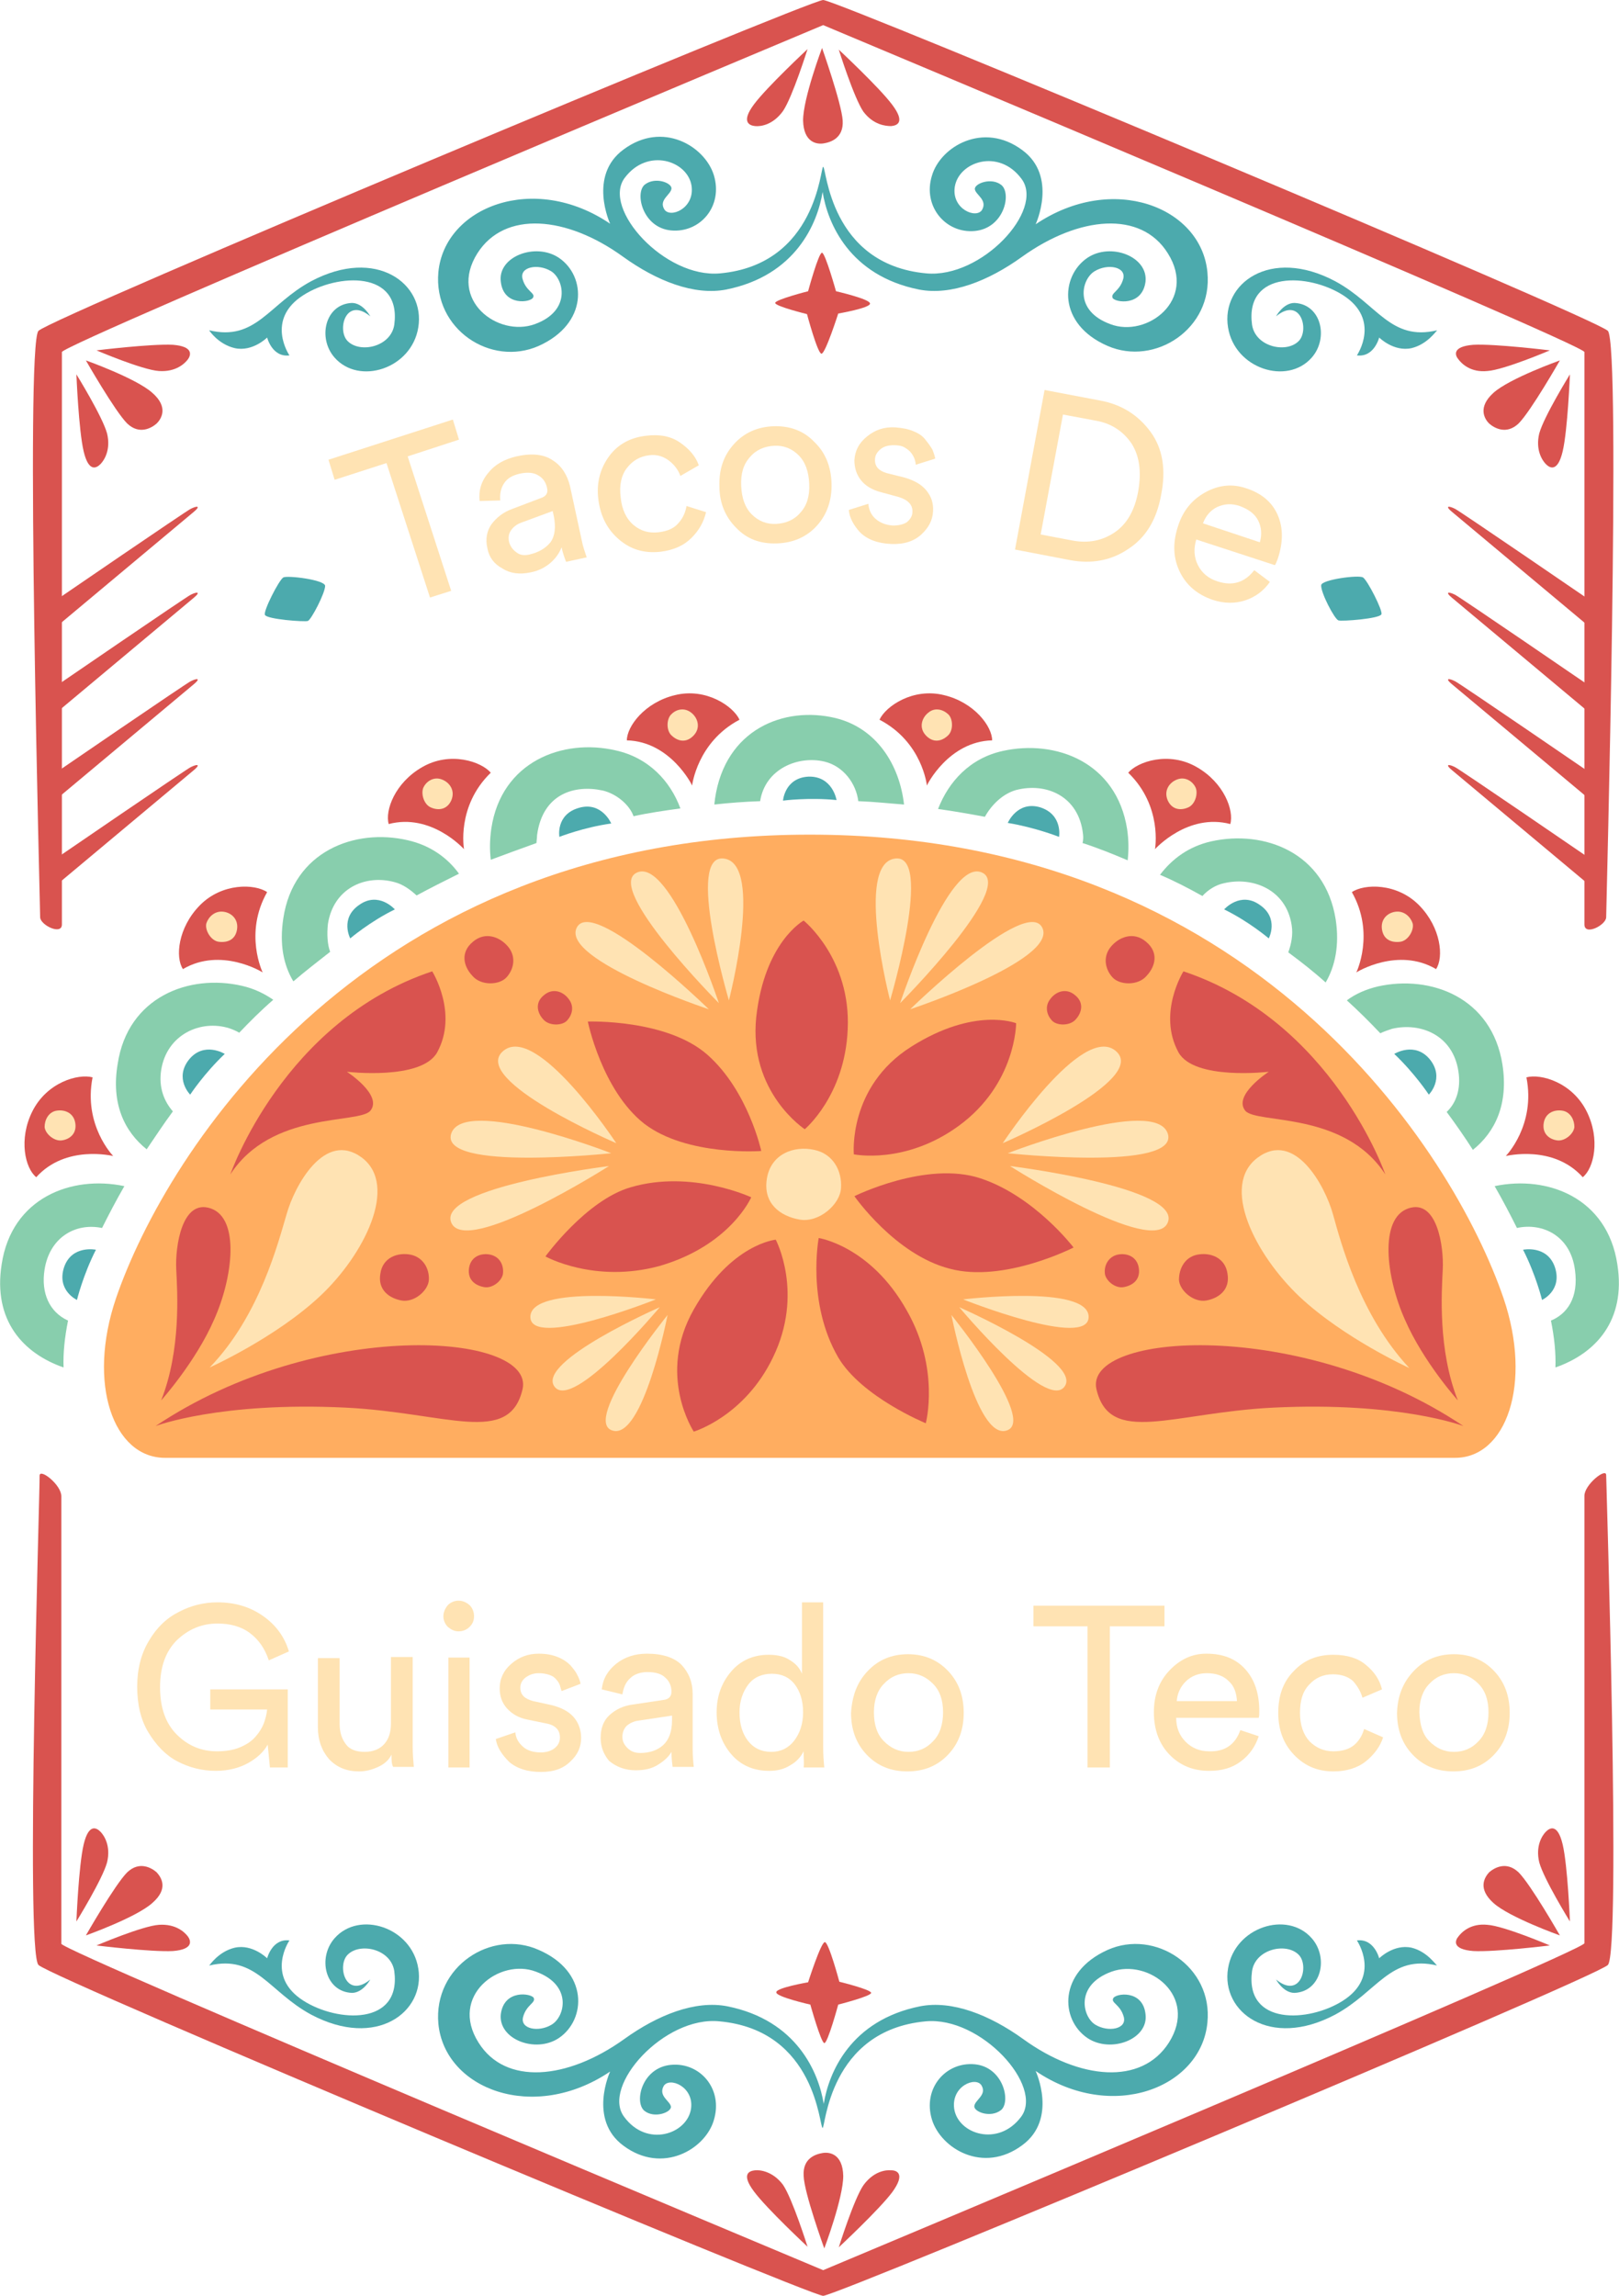 <?xml version="1.0" encoding="utf-8"?>
<!-- Generator: Adobe Illustrator 26.2.1, SVG Export Plug-In . SVG Version: 6.00 Build 0)  -->
<svg version="1.1" id="Capa_1" xmlns="http://www.w3.org/2000/svg" xmlns:xlink="http://www.w3.org/1999/xlink" x="0px" y="0px"
	 viewBox="0 0 290.3 411.5" style="enable-background:new 0 0 290.3 411.5;" xml:space="preserve">
<style type="text/css">
	.st0{fill:#D9534F;}
	.st1{fill:#FFAD60;}
	.st2{fill:#88CEAD;}
	.st3{fill:#4CAAAD;}
	.st4{fill:#FFE3B3;}
</style>
<g>
	<g>
		<g>
			<g>
				<g>
					<g>
						<g>
							<path class="st0" d="M270,207.2c0.1,0,8.5-2.1,13.8,3.8c2-1.6,3.2-6.8,0.7-11.8c-2.6-5.2-8.2-6.8-10.8-6.1
								C275.4,201.7,270,207.2,270,207.2z"/>
						</g>
					</g>
					<g>
						<g>
							<path class="st0" d="M243.2,174.3c0.1-0.1,7.5-4.6,14.3-0.6c1.4-2.1,0.9-7.4-3-11.4c-4-4.1-9.9-3.9-12.1-2.4
								C246.6,167.3,243.2,174.3,243.2,174.3z"/>
						</g>
					</g>
					<g>
						<g>
							<path class="st0" d="M207.1,152.2c0.1-0.1,5.9-6.5,13.5-4.5c0.7-2.4-1.1-7.4-6-10.2c-5-2.9-10.6-1-12.3,1
								C208.5,144.5,207.1,152.2,207.1,152.2z"/>
						</g>
					</g>
					<g>
						<g>
							<path class="st0" d="M166.2,140.8c0-0.1,3.9-7.9,11.7-8.1c0-2.5-3.2-6.8-8.6-8.1c-5.6-1.4-10.5,2-11.6,4.4
								C165.4,133,166.2,140.8,166.2,140.8z"/>
						</g>
					</g>
				</g>
				<g>
					<g>
						<g>
							<path class="st0" d="M20.3,207.2c-0.1,0-8.5-2.1-13.8,3.8c-2-1.6-3.2-6.8-0.7-11.8c2.6-5.2,8.2-6.8,10.8-6.1
								C14.9,201.7,20.3,207.2,20.3,207.2z"/>
						</g>
					</g>
					<g>
						<g>
							<path class="st0" d="M47.1,174.3c-0.1-0.1-7.5-4.6-14.3-0.6c-1.4-2.1-0.9-7.4,3-11.4c4-4.1,9.9-3.9,12.1-2.4
								C43.7,167.3,47.1,174.3,47.1,174.3z"/>
						</g>
					</g>
					<g>
						<g>
							<path class="st0" d="M83.2,152.2c-0.1-0.1-5.9-6.5-13.5-4.5c-0.7-2.4,1.1-7.4,6-10.2c5-2.9,10.6-1,12.3,1
								C81.8,144.5,83.2,152.2,83.2,152.2z"/>
						</g>
					</g>
					<g>
						<g>
							<path class="st0" d="M124.1,140.8c0-0.1-3.9-7.9-11.7-8.1c0-2.5,3.2-6.8,8.6-8.1c5.6-1.4,10.5,2,11.6,4.4
								C125,133,124.1,140.8,124.1,140.8z"/>
						</g>
					</g>
				</g>
			</g>
			<path class="st1" d="M269.6,232.7c-9-26.3-45-83.1-124.4-83.1c-79.5,0-115.4,56.8-124.4,83.1c-5.2,15.3-0.5,28.6,8.8,28.6
				c7.3,0,100.9,0,115.6,0c14.6,0,108.3,0,115.6,0C270.1,261.4,274.8,248,269.6,232.7z"/>
			<g>
				<path class="st2" d="M136.3,143.6c0.9-5.8,6.8-8.2,11.5-7.1c3.4,0.8,5.7,3.9,6.1,7.1c2.8,0.1,5.5,0.4,8.2,0.6
					c-0.8-7.1-4.9-13.7-12.3-15.5c-9.2-2.2-19.8,2-21.6,14.5c0,0.3-0.1,0.6-0.1,1C130.8,143.9,133.5,143.7,136.3,143.6z"/>
				<path class="st2" d="M215.6,160.6c1-1.1,2.4-2,3.9-2.3c5.1-1.2,11.1,1.1,12.1,7.5c0.3,1.8-0.1,3.5-0.6,4.9
					c2.3,1.7,4.6,3.5,6.7,5.4c1.7-2.9,2.5-6.7,1.8-11.3c-1.9-12-12.8-16.1-22.3-14c-4,0.9-7,3.1-9.2,6
					C210.6,157.9,213.1,159.2,215.6,160.6z"/>
				<path class="st2" d="M176.6,146.4c1.1-2,3.1-4.1,5.6-4.8c5.4-1.4,11.3,1.1,12,8c0.1,1-0.1,1.5-0.1,1.5c2.8,0.9,5.5,2,8.1,3.1
					c0.2-1.7,0.2-3.6-0.1-5.6c-1.9-12-12.8-16.1-22.3-14c-5.9,1.3-9.7,5.5-11.6,10.4C171.1,145.4,173.9,145.9,176.6,146.4z"/>
				<path class="st2" d="M247.5,185.2c0.6-0.3,1.5-0.6,2.1-0.8c5.1-1.2,10.9,1.1,11.9,7.6c0.5,3.2-0.4,5.7-2.1,7.3
					c1.7,2.3,3.3,4.6,4.7,6.8c4-3.2,6.4-8.2,5.3-15.3c-1.9-12-12.8-16.1-22.3-14c-2.1,0.5-4,1.3-5.6,2.5
					C243.6,181.2,245.6,183.2,247.5,185.2z"/>
				<path class="st2" d="M12.2,236.7c-3.3-1.5-4.9-4.9-4.2-9.2c0.9-5.6,5.4-8.4,10.3-7.4c1.2-2.4,2.5-4.9,4-7.5
					c-9.5-2-20.2,2.1-22,14c-1.6,10.1,3.9,16,11.1,18.5C11.3,242.5,11.6,239.7,12.2,236.7z"/>
				<path class="st2" d="M290,226.6c-1.8-11.9-12.5-16-22-14c1.5,2.6,2.8,5.1,4,7.5c4.6-1,9.6,1.4,10.4,7.5c0.7,5-1.4,7.9-4.3,9.1
					c0.6,3,0.9,5.8,0.8,8.4C286.1,242.6,291.6,236.7,290,226.6z"/>
				<path class="st2" d="M96.2,151.1c0-0.4,0.1-0.9,0.1-1.4c1-7.5,6.8-9.1,11.8-8c2.5,0.6,4.8,2.6,5.5,4.6c2.7-0.6,5.5-1,8.4-1.4
					c-1.8-4.9-5.7-9.1-11.6-10.4c-9.5-2.2-20.5,2-22.3,14c-0.3,2.1-0.3,3.9-0.1,5.6C90.7,153.1,93.4,152.1,96.2,151.1z"/>
				<path class="st2" d="M26.3,206c1.5-2.2,3-4.5,4.7-6.8c-1.5-1.7-2.6-4.2-2.1-7.4c1-6.4,7.1-9.1,12.2-7.5c0.6,0.2,1.3,0.5,1.8,0.8
					c1.9-2,3.9-4,6.1-5.9c-1.6-1.1-3.4-2-5.6-2.5c-9.5-2.2-20.5,2-22.3,14C19.9,197.8,22.3,202.8,26.3,206z"/>
				<path class="st2" d="M59.2,170.6c-0.5-1.3-0.6-3.2-0.4-5c1-6.4,6.7-8.9,11.9-7.5c1.6,0.4,2.9,1.4,4,2.4c2.4-1.3,5-2.6,7.6-3.9
					c-2.1-2.9-5.2-5.1-9.2-6c-9.5-2.2-20.5,2-22.3,14c-0.7,4.6,0,8.3,1.8,11.3C54.7,174.1,56.9,172.4,59.2,170.6z"/>
			</g>
		</g>
		<g>
			<path class="st3" d="M13.8,233c0,0,1.1-4.5,3.4-9c0,0-4.3-0.9-5.7,3.1C10.1,231.3,13.8,233,13.8,233z"/>
			<path class="st3" d="M34.1,196.2c0,0,2.5-3.8,6.2-7.3c0,0-3.7-2.3-6.4,1C31.2,193.3,34.1,196.2,34.1,196.2z"/>
			<path class="st3" d="M62.8,168.2c0,0,3.5-3,8-5.2c0,0-2.9-3.3-6.4-0.8C60.9,164.6,62.8,168.2,62.8,168.2z"/>
			<path class="st3" d="M100.3,150c0,0,4.3-1.7,9.3-2.4c0,0-1.7-4-5.8-2.8C99.6,146,100.3,150,100.3,150z"/>
			<path class="st3" d="M140.4,143.5c0,0,4.6-0.6,9.6-0.1c0,0-0.7-4.3-5-4.2C140.7,139.4,140.4,143.5,140.4,143.5z"/>
			<g>
				<path class="st3" d="M276.5,233c0,0-1.1-4.5-3.4-9c0,0,4.3-0.9,5.7,3.1C280.2,231.3,276.5,233,276.5,233z"/>
				<path class="st3" d="M256.2,196.2c0,0-2.5-3.8-6.2-7.3c0,0,3.7-2.3,6.4,1C259.1,193.3,256.2,196.2,256.2,196.2z"/>
				<path class="st3" d="M227.5,168.2c0,0-3.5-3-8-5.2c0,0,2.9-3.3,6.4-0.8C229.4,164.6,227.5,168.2,227.5,168.2z"/>
				<path class="st3" d="M189.9,150c0,0-4.3-1.7-9.2-2.5c0,0,1.7-4,5.8-2.8C190.6,146,189.9,150,189.9,150z"/>
			</g>
		</g>
		<g>
			<path class="st4" d="M280.3,199.1c-1.5-0.3-3.2,0.3-3.5,2.2c-0.3,1.9,1,2.9,2.4,3.1c1.4,0.2,3-1.2,3.1-2.4
				C282.3,200.7,281.6,199.4,280.3,199.1z"/>
			<path class="st4" d="M250.4,163.4c-1.5,0.1-2.9,1.3-2.6,3.2c0.3,1.9,1.8,2.4,3.3,2.2c1.4-0.2,2.5-2.1,2.2-3.3
				C252.9,164.3,251.8,163.3,250.4,163.4z"/>
			<path class="st4" d="M211.1,139.7c-1.4,0.5-2.5,2-1.7,3.8c0.8,1.7,2.4,1.8,3.7,1.2c1.3-0.6,1.8-2.7,1.2-3.7
				C213.7,139.9,212.4,139.2,211.1,139.7z"/>
			<path class="st4" d="M166.5,127.7c-1.2,0.9-1.8,2.7-0.5,4.1c1.3,1.4,2.8,1.1,3.9,0.1c1.1-0.9,1-3.1,0.1-3.9
				C169,127.1,167.6,126.8,166.5,127.7z"/>
			<path class="st4" d="M10,199.1c1.5-0.3,3.2,0.3,3.5,2.2c0.3,1.9-1,2.9-2.4,3.1c-1.4,0.2-3-1.2-3.1-2.4
				C8,200.7,8.7,199.4,10,199.1z"/>
			<path class="st4" d="M39.9,163.4c1.5,0.1,2.9,1.3,2.6,3.2c-0.3,1.9-1.8,2.4-3.3,2.2c-1.4-0.2-2.5-2.1-2.2-3.3
				C37.4,164.3,38.5,163.3,39.9,163.4z"/>
			<path class="st4" d="M79.2,139.7c1.4,0.5,2.5,2,1.7,3.8c-0.8,1.7-2.4,1.8-3.7,1.2c-1.3-0.6-1.8-2.7-1.2-3.7
				C76.6,139.9,77.9,139.2,79.2,139.7z"/>
			<path class="st4" d="M123.9,127.7c1.2,0.9,1.8,2.7,0.5,4.1c-1.3,1.4-2.8,1.1-3.9,0.1c-1.1-0.9-1-3.1-0.1-3.9
				C121.3,127.1,122.7,126.8,123.9,127.7z"/>
		</g>
	</g>
	<g>
		<g>
			<g>
				<g>
					<path class="st4" d="M90.2,188.4c-6,5.2,20.3,16.5,20.3,16.5S96.2,183.2,90.2,188.4z"/>
					<path class="st4" d="M80.9,219.1c-2.5-6.3,28.3-10.1,28.3-10.1S83.4,225.4,80.9,219.1z"/>
				</g>
				<path class="st4" d="M109.6,206.7c0,0-30.8,3.3-28.7-3.5C83.1,196.4,109.6,206.7,109.6,206.7z"/>
			</g>
			<g>
				<g>
					<path class="st4" d="M95.1,236c-0.1,5.9,22.5-3.1,22.5-3.1S95.2,230.2,95.1,236z"/>
					<path class="st4" d="M109.8,256.4c-5.5-1.7,9.9-20.7,9.9-20.7S115.3,258.2,109.8,256.4z"/>
				</g>
				<path class="st4" d="M118.3,234.3c0,0-15.7,18.8-18.9,14.2C96.2,244,118.3,234.3,118.3,234.3z"/>
			</g>
			<g>
				<g>
					<path class="st4" d="M129.9,153.9c-7.1-1.2,0.8,25.4,0.8,25.4S137,155,129.9,153.9z"/>
					<path class="st4" d="M103.4,166.3c2.8-5.8,23.7,14.6,23.7,14.6S100.6,172.1,103.4,166.3z"/>
				</g>
				<path class="st4" d="M128.9,179.8c0,0-20.6-20.7-14.7-23.4C120.2,153.6,128.9,179.8,128.9,179.8z"/>
			</g>
		</g>
		<g>
			<g>
				<g>
					<path class="st4" d="M200.1,188.4c6,5.2-20.3,16.5-20.3,16.5S194.1,183.2,200.1,188.4z"/>
					<path class="st4" d="M209.4,219.1c2.5-6.3-28.3-10.1-28.3-10.1S206.9,225.4,209.4,219.1z"/>
				</g>
				<path class="st4" d="M180.7,206.7c0,0,30.8,3.3,28.7-3.5C207.2,196.4,180.7,206.7,180.7,206.7z"/>
			</g>
			<g>
				<g>
					<path class="st4" d="M195.2,236c0.1,5.9-22.5-3.1-22.5-3.1S195.1,230.2,195.2,236z"/>
					<path class="st4" d="M180.5,256.4c5.5-1.7-9.9-20.7-9.9-20.7S175,258.2,180.5,256.4z"/>
				</g>
				<path class="st4" d="M172,234.3c0,0,15.7,18.8,18.9,14.2C194.1,244,172,234.3,172,234.3z"/>
			</g>
			<g>
				<g>
					<path class="st4" d="M160.4,153.9c7.1-1.2-0.8,25.4-0.8,25.4S153.3,155,160.4,153.9z"/>
					<path class="st4" d="M186.9,166.3c-2.8-5.8-23.7,14.6-23.7,14.6S189.7,172.1,186.9,166.3z"/>
				</g>
				<path class="st4" d="M161.4,179.8c0,0,20.6-20.7,14.7-23.4C170.1,153.6,161.4,179.8,161.4,179.8z"/>
			</g>
		</g>
		<g>
			<path class="st4" d="M146,206.1c-3.6-0.8-7.8,0.7-8.5,5.2c-0.7,4.4,2.4,6.7,5.9,7.3c3.5,0.6,7.3-2.8,7.4-5.7
				C151,209.9,149.4,206.8,146,206.1z"/>
			<g>
				<path class="st0" d="M144.3,202.4c0,0-10.1-6.6-8.7-20.1c1.5-13.5,8.5-17.3,8.5-17.3s8.5,6.8,7.9,19.5
					C151.5,196.4,144.3,202.4,144.3,202.4z"/>
				<path class="st0" d="M124.4,256.6c0,0-6.7-10.1,0-21.9c6.7-11.8,14.7-12.5,14.7-12.5s5.1,9.6-0.5,21.1
					C133.5,253.9,124.4,256.6,124.4,256.6z"/>
				<path class="st0" d="M153.1,206.9c0,0-1.1-12.1,10.3-19.3c11.4-7.2,18.8-4.2,18.8-4.2s0,10.9-10.3,18.4
					C162.3,208.8,153.1,206.9,153.1,206.9z"/>
				<path class="st0" d="M136.5,206.3c0,0-2.3-10.7-9.6-17.2c-7.3-6.5-21.5-6-21.5-6s2.5,12.3,10.1,18.3
					C123.2,207.3,136.5,206.3,136.5,206.3z"/>
				<path class="st0" d="M192.5,223.6c0,0-7-9.2-16.7-12.4c-9.7-3.2-22.6,3.2-22.6,3.2s7.3,10.5,17.1,13
					C180,230,192.5,223.6,192.5,223.6z"/>
				<path class="st0" d="M134.7,214.6c0,0-10.7-5-21.6-1.8c-8,2.3-15.3,12.4-15.3,12.4s8.8,4.9,20.5,1.7
					C131,223.2,134.7,214.6,134.7,214.6z"/>
				<path class="st0" d="M146.8,221.9c0,0-2.2,11.6,3.5,21.4c4.2,7.1,15.7,11.8,15.7,11.8s2.6-9.7-3.4-20.2
					C156.1,223.3,146.8,221.9,146.8,221.9z"/>
			</g>
		</g>
		<g>
			<g>
				<path class="st0" d="M73.7,224.9c-2.4-0.5-5.1,0.5-5.5,3.4c-0.5,2.9,1.6,4.4,3.8,4.8c2.3,0.4,4.8-1.8,4.9-3.7
					C77,227.4,75.9,225.4,73.7,224.9z"/>
				<path class="st0" d="M88,224.9c-1.7-0.4-3.6,0.3-3.9,2.4c-0.3,2.1,1.1,3.1,2.7,3.4c1.6,0.3,3.4-1.3,3.4-2.6
					C90.3,226.7,89.6,225.3,88,224.9z"/>
			</g>
			<g>
				<path class="st0" d="M214.6,224.9c2.4-0.5,5.1,0.5,5.5,3.4c0.5,2.9-1.6,4.4-3.8,4.8c-2.3,0.4-4.8-1.8-4.9-3.7
					C211.4,227.4,212.4,225.4,214.6,224.9z"/>
				<path class="st0" d="M200.3,224.9c1.7-0.4,3.6,0.3,3.9,2.4c0.3,2.1-1.1,3.1-2.7,3.4c-1.6,0.3-3.4-1.3-3.4-2.6
					C198,226.7,198.8,225.3,200.3,224.9z"/>
			</g>
		</g>
		<g>
			<g>
				<path class="st0" d="M205.5,168.8c-2.2-1.9-4.9-0.9-6.4,1c-1.4,1.8-0.9,4,0.4,5.4c1.3,1.4,4.6,1.5,6.1-0.3
					C207.2,173.2,207.8,170.7,205.5,168.8z"/>
				<path class="st0" d="M188.3,179.1c-1,1.3-0.6,2.8,0.3,3.8c0.9,1,3.3,1,4.3-0.2c1.1-1.2,1.5-3-0.1-4.3
					C191.2,177,189.3,177.7,188.3,179.1z"/>
			</g>
			<g>
				<path class="st0" d="M84.8,168.8c2.2-1.9,4.9-0.9,6.4,1c1.4,1.8,0.9,4-0.4,5.4c-1.3,1.4-4.6,1.5-6.1-0.3
					C83.1,173.2,82.5,170.7,84.8,168.8z"/>
				<path class="st0" d="M102,179.1c1,1.3,0.6,2.8-0.3,3.8c-0.9,1-3.3,1-4.3-0.2c-1.1-1.2-1.5-3,0.1-4.3
					C99.1,177,101,177.7,102,179.1z"/>
			</g>
		</g>
		<g>
			<g>
				<path class="st0" d="M248.4,210.5c0,0-9.5-27.5-36.2-36.4c0,0-4.7,7.5-0.9,14.5c2.8,5.1,16.2,3.5,16.2,3.5s-6.5,4.2-4.2,7
					C225.4,201.5,241,199.1,248.4,210.5z"/>
			</g>
			<g>
				<path class="st0" d="M41.3,210.5c0,0,9.5-27.5,36.2-36.4c0,0,4.7,7.5,0.9,14.5c-2.8,5.1-16.2,3.5-16.2,3.5s6.5,4.2,4.2,7
					C64.3,201.5,48.7,199.1,41.3,210.5z"/>
			</g>
		</g>
		<g>
			<g>
				<g>
					<path class="st0" d="M28.9,251c0,0,6.2-6.9,9.5-14.5c3.4-7.6,4.6-18.1-0.6-19.9c-5.2-1.8-6.4,6.9-6.2,10.9
						C31.8,231.5,32.5,241.9,28.9,251z"/>
					<path class="st0" d="M27.9,255.6c0,0,11.5-4.4,34.1-3.3c18.1,0.9,29.3,6.9,31.7-3.3C96,238.8,57,236.1,27.9,255.6z"/>
				</g>
			</g>
			<g>
				<g>
					<g>
						<path class="st0" d="M261.4,251c0,0-6.2-6.9-9.5-14.5c-3.4-7.6-4.6-18.1,0.6-19.9c5.2-1.8,6.4,6.9,6.2,10.9
							C258.5,231.5,257.8,241.9,261.4,251z"/>
						<path class="st0" d="M262.4,255.6c0,0-11.5-4.4-34.1-3.3c-18.1,0.9-29.3,6.9-31.7-3.3C194.3,238.8,233.3,236.1,262.4,255.6z"
							/>
					</g>
				</g>
				<g>
					<path class="st4" d="M64.9,207.5c-6.7-5-12.1,5.1-13.5,10.1c-1.5,5-4.8,18.2-13.8,27.5c0,0,11.8-5.3,19.8-12.8
						C65.3,224.9,71.5,212.5,64.9,207.5z"/>
					<path class="st4" d="M239,217.6c-1.4-5-6.8-15.1-13.5-10.1c-6.7,5-0.5,17.3,7.5,24.9c8,7.5,19.7,12.8,19.7,12.8
						C243.8,235.7,240.4,222.6,239,217.6z"/>
				</g>
			</g>
		</g>
	</g>
</g>
<g>
	<g>
		<path class="st3" d="M244.4,103.5c-0.8-0.5-7.5,0.4-7.5,1.4c-0.1,1.3,2.4,6.1,3.1,6.3c0.6,0.2,7.4-0.3,7.7-1.1
			C248,109.5,245.2,104,244.4,103.5z"/>
		<path class="st3" d="M50.8,103.5c-0.8,0.5-3.6,6-3.3,6.7c0.3,0.8,7.1,1.3,7.7,1.1c0.6-0.2,3.1-5,3.1-6.3
			C58.2,103.9,51.5,103.1,50.8,103.5z"/>
	</g>
	<g>
		<g>
			<g>
				<g>
					<path class="st0" d="M285.4,154.1c0,0-23.8-16.3-24.5-16.6c-1.2-0.6-1.8-0.5-0.6,0.5c1.3,1.1,25,20.9,25,20.9V154.1z"/>
					<path class="st0" d="M285.4,138.7c0,0-23.8-16.3-24.5-16.6c-1.2-0.6-1.8-0.5-0.6,0.5c1.3,1.1,25,20.9,25,20.9V138.7z"/>
					<path class="st0" d="M285.4,123.2c0,0-23.8-16.3-24.5-16.6c-1.2-0.6-1.8-0.5-0.6,0.5c1.3,1.1,25,20.9,25,20.9V123.2z"/>
					<path class="st0" d="M285.4,107.8c0,0-23.8-16.3-24.5-16.6c-1.2-0.6-1.8-0.5-0.6,0.5c1.3,1.1,25,20.9,25,20.9V107.8z"/>
				</g>
				<g>
					<path class="st0" d="M9.7,154.1c0,0,23.8-16.3,24.5-16.6c1.2-0.6,1.8-0.5,0.6,0.5c-1.3,1.1-25,20.9-25,20.9V154.1z"/>
					<path class="st0" d="M9.7,138.7c0,0,23.8-16.3,24.5-16.6c1.2-0.6,1.8-0.5,0.6,0.5c-1.3,1.1-25,20.9-25,20.9V138.7z"/>
					<path class="st0" d="M9.7,123.2c0,0,23.8-16.3,24.5-16.6c1.2-0.6,1.8-0.5,0.6,0.5c-1.3,1.1-25,20.9-25,20.9V123.2z"/>
					<path class="st0" d="M9.7,107.8c0,0,23.8-16.3,24.5-16.6c1.2-0.6,1.8-0.5,0.6,0.5c-1.3,1.1-25,20.9-25,20.9V107.8z"/>
				</g>
			</g>
			<g>
				<g>
					<path class="st0" d="M6.9,352.2c2.4,2.4,138.3,59.3,140.7,59.3c2.5,0,138.3-56.9,140.7-59.3c2.4-2.4-0.3-86.4-0.3-87.8
						c0-1.4-3.9,1.7-3.9,3.7c0,2.1,0,78.8,0,80.2c0,1.4-136.5,58.6-136.5,58.6S11,349.7,11,348.4c0-1.4,0-78.1,0-80.2
						c0-2.1-3.9-5.1-3.9-3.7C7.2,265.8,4.5,349.8,6.9,352.2z"/>
				</g>
				<g>
					<path class="st0" d="M288.3,59.3C285.9,56.9,150.1,0,147.6,0C145.1,0,9.2,56.9,6.9,59.3c-2.4,2.4,0.3,103.7,0.3,105.1
						c0,1.4,3.9,3.3,3.9,1.3c0-2.1,0-101.2,0-102.6c0-1.4,136.5-58.6,136.5-58.6s136.5,57.2,136.5,58.6c0,1.4,0,100.5,0,102.6
						c0,2.1,3.9,0.1,3.9-1.3C288,163.1,290.7,61.8,288.3,59.3z"/>
				</g>
			</g>
		</g>
		<g>
			<g>
				<g>
					<path class="st3" d="M253.1,349.1c-3.2-0.7-5.8,1.9-5.8,1.9s-0.9-3.6-4-3.2c0,0,4.4,6.4-2.5,10.8c-6.1,3.9-17.6,4.5-16.3-5.3
						c0.6-4,6.2-5.2,8.4-2.9c1.9,2,0.3,8-4.1,4.4c0,0,1.3,2.4,3.3,2.4c4.8-0.2,6.2-6.3,3.1-9.8c-4.4-5-13.8-2-15,5.4
						c-1.3,7.8,7.5,14.5,19.2,8.3c7.6-4.1,9.9-10.8,18.3-8.8C257.6,352.4,256,349.8,253.1,349.1z"/>
					<path class="st3" d="M42.1,349.1c3.2-0.7,5.8,1.9,5.8,1.9s0.9-3.6,4-3.2c0,0-4.4,6.4,2.5,10.8c6.1,3.9,17.6,4.5,16.3-5.3
						c-0.6-4-6.2-5.2-8.4-2.9c-1.9,2-0.3,8,4.1,4.4c0,0-1.3,2.4-3.3,2.4c-4.8-0.2-6.2-6.3-3.1-9.8c4.4-5,13.8-2,15,5.4
						c1.3,7.8-7.5,14.5-19.2,8.3c-7.6-4.1-9.9-10.8-18.3-8.8C37.5,352.4,39.1,349.8,42.1,349.1z"/>
				</g>
				<g>
					<path class="st3" d="M253.1,62.4c-3.2,0.7-5.8-1.9-5.8-1.9s-0.9,3.6-4,3.2c0,0,4.4-6.4-2.5-10.8c-6.1-3.9-17.6-4.5-16.3,5.3
						c0.6,4,6.2,5.2,8.4,2.9c1.9-2,0.3-8-4.1-4.4c0,0,1.3-2.4,3.3-2.4c4.8,0.2,6.2,6.3,3.1,9.8c-4.4,5-13.8,2-15-5.4
						c-1.3-7.8,7.5-14.5,19.2-8.3c7.6,4.1,9.9,10.8,18.3,8.8C257.6,59.2,256,61.7,253.1,62.4z"/>
					<path class="st3" d="M42.1,62.4c3.2,0.7,5.8-1.9,5.8-1.9s0.9,3.6,4,3.2c0,0-4.4-6.4,2.5-10.8c6.1-3.9,17.6-4.5,16.3,5.3
						c-0.6,4-6.2,5.2-8.4,2.9c-1.9-2-0.3-8,4.1-4.4c0,0-1.3-2.4-3.3-2.4c-4.8,0.2-6.2,6.3-3.1,9.8c4.4,5,13.8,2,15-5.4
						c1.3-7.8-7.5-14.5-19.2-8.3c-7.6,4.1-9.9,10.8-18.3,8.8C37.5,59.2,39.1,61.7,42.1,62.4z"/>
				</g>
			</g>
			<g>
				<g>
					<path class="st0" d="M147.8,403c0,0,3.4-9,3.4-13c-0.1-4-2.5-4.3-3.7-4.1c-1.2,0.2-3.6,0.9-3.4,4.1
						C144.2,393.1,147.8,403,147.8,403z"/>
					<g>
						<path class="st0" d="M159.8,389c-1-0.1-3.2,0.2-5,2.7c-1.7,2.5-4.4,11.1-4.4,11.1s7.3-6.8,9.6-9.9
							C162.4,389.6,160.8,389,159.8,389z"/>
						<path class="st0" d="M135.4,389c-1,0.1-2.6,0.6-0.2,3.8c2.3,3.1,9.6,9.9,9.6,9.9s-2.7-8.6-4.4-11.1
							C138.6,389.2,136.3,388.9,135.4,389z"/>
					</g>
				</g>
				<g>
					<path class="st0" d="M147.4,8.6c0,0-3.4,9-3.4,13c0.1,4,2.5,4.3,3.7,4.1c1.2-0.2,3.6-0.9,3.4-4.1
						C150.9,18.5,147.4,8.6,147.4,8.6z"/>
					<g>
						<path class="st0" d="M135.4,22.6c1,0.1,3.2-0.2,5-2.7c1.7-2.5,4.4-11.1,4.4-11.1s-7.3,6.8-9.6,9.9
							C132.8,21.9,134.4,22.5,135.4,22.6z"/>
						<path class="st0" d="M159.8,22.6c1-0.1,2.6-0.6,0.2-3.8c-2.3-3.1-9.6-9.9-9.6-9.9s2.7,8.6,4.4,11.1
							C156.6,22.4,158.8,22.6,159.8,22.6z"/>
					</g>
				</g>
			</g>
			<g>
				<g>
					<g>
						<path class="st0" d="M27.3,70.4c-2.9-2.6-11.9-5.8-11.9-5.8s5.2,9.1,7.4,11.3c2.2,2.1,4.4,0.8,5.3,0
							C28.9,75.1,30.3,73,27.3,70.4z"/>
						<path class="st0" d="M31,61.8c-3.9-0.2-13.7,1-13.7,1s8.2,3.5,11.2,3.7s4.6-1.3,5.2-2.1C34.2,63.7,34.8,62.1,31,61.8z"/>
						<path class="st0" d="M13.7,67.1c0,0,0.4,10,1.3,13.8c0.9,3.8,2.3,3,3,2.3c0.7-0.7,1.9-2.6,1.2-5.5
							C18.4,74.7,13.7,67.1,13.7,67.1z"/>
					</g>
					<g>
						<path class="st0" d="M267.8,70.4c2.9-2.6,11.9-5.8,11.9-5.8s-5.2,9.1-7.4,11.3c-2.2,2.1-4.4,0.8-5.3,0
							C266.2,75.1,264.9,73,267.8,70.4z"/>
						<path class="st0" d="M264.2,61.8c3.9-0.2,13.7,1,13.7,1s-8.2,3.5-11.2,3.7c-3,0.3-4.6-1.3-5.2-2.1
							C260.9,63.7,260.3,62.1,264.2,61.8z"/>
						<path class="st0" d="M281.5,67.1c0,0-0.4,10-1.3,13.8c-0.9,3.8-2.3,3-3,2.3c-0.7-0.7-1.9-2.6-1.2-5.5
							C276.8,74.7,281.5,67.1,281.5,67.1z"/>
					</g>
				</g>
				<g>
					<g>
						<path class="st0" d="M27.3,341.1c-2.9,2.6-11.9,5.8-11.9,5.8s5.2-9.1,7.4-11.3c2.2-2.1,4.4-0.8,5.3,0
							C28.9,336.5,30.3,338.5,27.3,341.1z"/>
						<path class="st0" d="M31,349.7c-3.9,0.2-13.7-1-13.7-1s8.2-3.5,11.2-3.7s4.6,1.3,5.2,2.1C34.2,347.8,34.8,349.4,31,349.7z"/>
						<path class="st0" d="M13.7,344.4c0,0,0.4-10,1.3-13.8c0.9-3.8,2.3-3,3-2.3c0.7,0.7,1.9,2.6,1.2,5.5
							C18.4,336.8,13.7,344.4,13.7,344.4z"/>
					</g>
					<g>
						<path class="st0" d="M267.8,341.1c2.9,2.6,11.9,5.8,11.9,5.8s-5.2-9.1-7.4-11.3c-2.2-2.1-4.4-0.8-5.3,0
							C266.2,336.5,264.9,338.5,267.8,341.1z"/>
						<path class="st0" d="M264.2,349.7c3.9,0.2,13.7-1,13.7-1s-8.2-3.5-11.2-3.7c-3-0.3-4.6,1.3-5.2,2.1
							C260.9,347.8,260.3,349.4,264.2,349.7z"/>
						<path class="st0" d="M281.5,344.4c0,0-0.4-10-1.3-13.8c-0.9-3.8-2.3-3-3-2.3c-0.7,0.7-1.9,2.6-1.2,5.5
							C276.8,336.8,281.5,344.4,281.5,344.4z"/>
					</g>
				</g>
			</g>
			<g>
				<path class="st0" d="M149.9,52.2c0,0-1.9-6.8-2.5-6.9c-0.6-0.1-2.5,6.9-2.5,6.9s-5.9,1.5-5.9,2.1c0,0.6,5.7,2,5.7,2
					s1.9,7.1,2.6,7.1c0.7,0,3-7.2,3-7.2s5.8-1,5.7-1.8C156,53.6,149.9,52.2,149.9,52.2z"/>
			</g>
			<g>
				<path class="st0" d="M145.3,359.3c0,0,1.9,6.8,2.5,6.9s2.5-6.9,2.5-6.9s5.9-1.5,5.9-2.1c0-0.6-5.7-2-5.7-2s-1.9-7.1-2.6-7.1
					c-0.7,0-3,7.2-3,7.2s-5.8,1-5.7,1.8C139.1,357.9,145.3,359.3,145.3,359.3z"/>
			</g>
			<path class="st3" d="M198.6,349.5c-8.9,4-8.5,12.5-3.6,15.8c4.2,2.8,11,0.2,10.4-4.3c-0.5-4.5-5.5-3.7-5.8-2.8
				c-0.4,0.8,1.3,1.1,1.9,3.3c0.6,2.2-2.8,2.8-5.1,1.4c-2.3-1.4-3.7-7.1,2.9-9.5c6.6-2.4,15.6,4.3,10.3,12.7
				c-4.9,7.7-16,6.7-26.1-0.6c-6.1-4.4-12.8-7-18.5-5.9c-12.5,2.5-16.4,11.9-17.3,17.5c-0.9-5.6-4.8-15-17.3-17.5
				c-5.7-1.1-12.4,1.5-18.5,5.9c-10.2,7.3-21.3,8.3-26.1,0.6c-5.3-8.4,3.8-15.2,10.3-12.7c6.6,2.4,5.2,8.1,2.8,9.5
				c-2.3,1.4-5.7,0.8-5.1-1.4c0.6-2.2,2.3-2.5,1.9-3.4c-0.4-0.8-5.3-1.6-5.9,2.9c-0.5,4.5,6.2,7.1,10.4,4.3
				c4.9-3.3,5.4-11.9-3.6-15.8c-8.5-3.8-18.9,3-18,13.2c1.1,11.7,17,17.9,30.8,8.6c0,0-4,8.6,2.4,13.3c7,5.2,14.7,0.6,16.2-4.6
				c1.7-5.6-2.5-10.4-7.7-9.9c-5.2,0.5-6.6,6.6-4.8,8.2c1.8,1.5,4.9,0.3,4.8-0.7c-0.1-1-2.3-1.9-1.3-3.7c1-1.7,5.5,0.1,4.9,4.1
				c-0.7,4.5-7.9,7-12,1.4c-4.1-5.5,7.2-18.1,17.1-17.1c17.4,1.6,17.9,19.1,18.5,19.1c0,0,0,0,0,0c0,0,0,0,0,0
				c0.5,0.1,1.1-17.5,18.5-19.1c9.9-0.9,21.2,11.6,17.1,17.1c-4.1,5.5-11.3,3.1-12-1.4c-0.6-4.1,3.9-5.9,4.9-4.2
				c1,1.7-1.2,2.6-1.3,3.7c-0.1,1,2.9,2.2,4.8,0.7c1.8-1.5,0.4-7.7-4.7-8.2c-5.2-0.5-9.4,4.3-7.7,9.9c1.6,5.2,9.2,9.8,16.2,4.6
				c6.4-4.7,2.4-13.3,2.4-13.3c13.7,9.3,29.7,3,30.8-8.7C217.5,352.5,207.1,345.7,198.6,349.5z"/>
			<path class="st3" d="M216.5,48.8c-1.1-11.7-17-17.9-30.8-8.6c0,0,4-8.6-2.4-13.3c-7-5.2-14.7-0.6-16.2,4.6
				c-1.7,5.5,2.5,10.4,7.7,9.9c5.2-0.5,6.6-6.6,4.8-8.2c-1.8-1.5-4.9-0.3-4.8,0.7c0.1,1,2.3,1.9,1.3,3.7c-1,1.7-5.5-0.1-4.9-4.1
				c0.7-4.5,7.9-7,12-1.4S176,49.9,166.1,49c-17.4-1.6-17.9-19.1-18.5-19.1c0,0,0,0,0,0c0,0,0,0,0,0c-0.5-0.1-1.1,17.5-18.5,19.1
				c-9.9,0.9-21.2-11.6-17.1-17.1c4.1-5.5,11.3-3.1,12,1.4c0.6,4.1-3.9,5.9-4.9,4.2c-1-1.7,1.2-2.6,1.3-3.7c0.1-1-2.9-2.2-4.8-0.7
				c-1.8,1.5-0.4,7.7,4.7,8.2c5.2,0.5,9.4-4.3,7.7-9.9c-1.6-5.2-9.2-9.8-16.2-4.6c-6.4,4.7-2.4,13.3-2.4,13.3
				c-13.7-9.3-29.7-3-30.8,8.7C77.7,59,88,65.8,96.6,62c8.9-4,8.5-12.5,3.6-15.8c-4.2-2.8-11-0.2-10.4,4.3c0.5,4.5,5.5,3.7,5.8,2.8
				c0.4-0.8-1.3-1.1-1.9-3.3c-0.6-2.2,2.8-2.8,5.1-1.4c2.3,1.4,3.7,7.1-2.9,9.5c-6.6,2.4-15.6-4.3-10.3-12.7
				c4.9-7.7,16-6.7,26.1,0.6c6.1,4.4,12.8,7,18.5,5.9c12.5-2.5,16.4-11.9,17.3-17.5c0.9,5.6,4.8,15,17.3,17.5
				c5.7,1.1,12.4-1.5,18.5-5.9c10.2-7.3,21.3-8.3,26.1-0.6c5.3,8.4-3.8,15.2-10.3,12.7c-6.6-2.4-5.2-8.1-2.8-9.5
				c2.3-1.4,5.7-0.8,5.1,1.4c-0.6,2.2-2.3,2.5-1.9,3.4c0.4,0.8,5.3,1.6,5.9-2.9c0.5-4.5-6.2-7.1-10.4-4.3
				c-4.9,3.3-5.4,11.9,3.6,15.8C207.1,65.7,217.5,58.9,216.5,48.8z"/>
		</g>
	</g>
</g>
<g>
	<path class="st4" d="M51.6,316.8h-3.2l-0.4-4.1c-0.7,1.3-1.9,2.4-3.5,3.3c-1.6,0.9-3.6,1.4-5.8,1.4c-2.5,0-4.8-0.6-6.9-1.7
		c-2.1-1.1-3.8-2.9-5.2-5.2c-1.4-2.3-2-5.1-2-8.2s0.7-5.9,2.1-8.2c1.4-2.4,3.2-4.1,5.4-5.2c2.1-1.1,4.4-1.7,6.9-1.7
		c3.1,0,5.8,0.8,8.1,2.4c2.3,1.6,3.9,3.7,4.7,6.4l-3.6,1.6c-0.7-2.1-1.8-3.7-3.4-4.9c-1.6-1.2-3.6-1.7-5.8-1.7c-2.8,0-5.2,1-7.3,3
		c-2,2-3,4.8-3,8.4c0,3.7,1,6.5,3,8.5c2,2,4.4,3,7.2,3c1.5,0,2.9-0.2,4.1-0.7c1.2-0.5,2.1-1.1,2.8-1.9c0.7-0.8,1.2-1.6,1.5-2.4
		c0.3-0.8,0.5-1.6,0.6-2.5H37.7v-3.6h13.9V316.8z"/>
	<path class="st4" d="M70.2,314.5c-0.5,1-1.3,1.7-2.4,2.2s-2.2,0.8-3.4,0.8c-2.2,0-4-0.7-5.4-2.2c-1.3-1.5-2-3.4-2-5.7v-12.4h3.9
		V309c0,1.5,0.4,2.7,1.1,3.6c0.7,1,1.9,1.4,3.4,1.4c1.5,0,2.7-0.5,3.5-1.4c0.8-0.9,1.2-2.1,1.2-3.7v-11.9h3.9v16.1
		c0,1.3,0.1,2.5,0.2,3.6h-3.7C70.2,316.2,70.2,315.4,70.2,314.5z"/>
	<path class="st4" d="M80.3,291.6c-0.5-0.5-0.8-1.2-0.8-1.9s0.3-1.4,0.8-2c0.5-0.5,1.2-0.8,1.9-0.8c0.8,0,1.4,0.3,2,0.8
		c0.5,0.5,0.8,1.2,0.8,2c0,0.8-0.3,1.4-0.8,1.9s-1.2,0.8-2,0.8C81.5,292.4,80.9,292.1,80.3,291.6z M84.2,316.8h-3.8v-19.7h3.8V316.8
		z"/>
	<path class="st4" d="M88.9,311.7l3.5-1.2c0.1,1.1,0.6,1.9,1.4,2.6c0.8,0.7,1.9,1,3.2,1c1,0,1.9-0.3,2.5-0.8
		c0.6-0.5,0.9-1.1,0.9-1.9c0-1.3-0.8-2.2-2.5-2.5l-3.4-0.7c-1.5-0.3-2.7-1-3.6-2c-0.9-1-1.3-2.2-1.3-3.6c0-1.7,0.7-3.2,2.1-4.4
		c1.4-1.2,3-1.8,4.9-1.8c1.3,0,2.4,0.2,3.4,0.6c1,0.4,1.7,0.9,2.3,1.5c0.5,0.6,1,1.2,1.2,1.7c0.3,0.5,0.5,1.1,0.6,1.6l-3.4,1.3
		c-0.1-0.3-0.2-0.6-0.3-1c-0.1-0.3-0.3-0.7-0.6-1c-0.3-0.4-0.7-0.7-1.3-0.9s-1.2-0.3-1.9-0.3c-1,0-1.7,0.3-2.4,0.8
		c-0.6,0.5-0.9,1.1-0.9,1.8c0,1.3,0.8,2,2.3,2.4l3.2,0.7c1.7,0.4,3.1,1.1,4,2.1c0.9,1,1.4,2.3,1.4,3.8c0,1.6-0.6,3-1.9,4.2
		c-1.3,1.3-3,1.9-5.3,1.9c-2.4,0-4.3-0.6-5.7-1.8C89.9,314.4,89.1,313.1,88.9,311.7z"/>
	<path class="st4" d="M107.7,311.5c0-1.7,0.5-3.1,1.6-4.1c1.1-1,2.5-1.7,4.3-1.9l5.3-0.8c1-0.1,1.5-0.6,1.5-1.5c0-1-0.4-1.9-1.1-2.5
		c-0.7-0.7-1.8-1-3.2-1c-1.3,0-2.4,0.4-3.1,1.1c-0.8,0.7-1.2,1.7-1.4,2.9l-3.7-0.9c0.2-1.9,1.1-3.4,2.6-4.6c1.5-1.2,3.4-1.8,5.5-1.8
		c2.8,0,4.9,0.7,6.2,2c1.3,1.4,2,3.1,2,5.2v9.9c0,1.2,0.1,2.3,0.2,3.2h-3.8c-0.1-0.8-0.2-1.7-0.2-2.7c-0.5,0.9-1.3,1.6-2.4,2.3
		c-1.1,0.7-2.4,1-4,1c-1.9,0-3.5-0.6-4.8-1.7C108.3,314.5,107.7,313.2,107.7,311.5z M114.8,314.2c1.7,0,3.1-0.5,4.1-1.4
		c1-0.9,1.6-2.4,1.6-4.4v-0.9l-6,0.9c-0.9,0.1-1.6,0.5-2.1,0.9c-0.5,0.5-0.8,1.2-0.8,2c0,0.8,0.3,1.4,0.9,2
		C113.1,313.9,113.8,314.2,114.8,314.2z"/>
	<path class="st4" d="M144.1,314.2v-0.3c-0.5,1-1.3,1.9-2.4,2.5c-1.1,0.7-2.3,1-3.8,1c-2.8,0-5.1-1-6.8-3c-1.7-2-2.6-4.5-2.6-7.5
		c0-2.9,0.9-5.3,2.6-7.3c1.7-2,4-3,6.7-3c1.6,0,2.9,0.3,3.9,1c1,0.6,1.7,1.4,2.1,2.4v-12.8h3.8v26c0,1.3,0.1,2.6,0.2,3.6h-3.7
		C144.2,316.1,144.1,315.2,144.1,314.2z M132.6,306.9c0,2.1,0.5,3.8,1.5,5.1c1,1.3,2.4,2,4.2,2c1.7,0,3.1-0.7,4.1-2
		c1-1.3,1.6-3,1.6-5.1c0-2-0.5-3.7-1.5-5c-1-1.3-2.4-1.9-4.1-1.9c-1.7,0-3.2,0.6-4.2,1.9C133.2,303.2,132.6,304.9,132.6,306.9z"/>
	<path class="st4" d="M155.6,299.5c1.9-2,4.3-3,7.2-3s5.3,1,7.2,3c1.9,2,2.8,4.5,2.8,7.5c0,3-0.9,5.5-2.8,7.5c-1.9,2-4.3,3-7.3,3
		c-3,0-5.4-1-7.3-3c-1.9-2-2.8-4.5-2.8-7.5C152.8,303.9,153.7,301.5,155.6,299.5z M158.5,312.1c1.2,1.2,2.6,1.9,4.4,1.9
		c1.7,0,3.2-0.6,4.4-1.9c1.2-1.2,1.8-3,1.8-5.2c0-2.2-0.6-3.9-1.8-5.1c-1.2-1.2-2.6-1.9-4.4-1.9c-1.7,0-3.2,0.6-4.4,1.9
		c-1.2,1.2-1.8,3-1.8,5.1C156.7,309.2,157.3,310.9,158.5,312.1z"/>
	<path class="st4" d="M208.7,291.5H199v25.3h-4v-25.3h-9.7v-3.7h23.5V291.5z"/>
	<path class="st4" d="M222.4,310.1l3.3,1.1c-0.6,1.8-1.6,3.3-3.2,4.5c-1.6,1.2-3.4,1.7-5.7,1.7c-2.8,0-5.1-0.9-7-2.8
		c-1.9-1.9-2.9-4.5-2.9-7.7c0-3,0.9-5.5,2.8-7.5s4.1-3,6.6-3c3,0,5.3,0.9,7,2.8c1.7,1.9,2.5,4.4,2.5,7.5c0,0.5,0,0.9-0.1,1.2h-14.8
		c0,1.8,0.6,3.2,1.7,4.3c1.1,1.1,2.5,1.7,4.2,1.7C219.6,314,221.5,312.7,222.4,310.1z M211,304.9h10.8c-0.1-1.5-0.5-2.7-1.5-3.6
		c-0.9-0.9-2.2-1.4-3.9-1.4c-1.5,0-2.8,0.5-3.8,1.5C211.6,302.4,211.1,303.6,211,304.9z"/>
	<path class="st4" d="M239,300.1c-1.7,0-3.1,0.6-4.2,1.8c-1.2,1.2-1.7,2.9-1.7,5.1c0,2.2,0.6,3.9,1.7,5.1c1.2,1.2,2.6,1.8,4.3,1.8
		c1.6,0,2.9-0.4,3.8-1.2c0.9-0.8,1.4-1.8,1.7-2.8l3.4,1.5c-0.5,1.6-1.6,3.1-3.1,4.3c-1.5,1.2-3.5,1.8-5.8,1.8c-2.9,0-5.2-1-7.1-3
		c-1.9-2-2.8-4.5-2.8-7.5c0-3.1,0.9-5.6,2.8-7.5c1.9-2,4.2-2.9,7.1-2.9c2.4,0,4.4,0.6,5.8,1.8c1.5,1.2,2.5,2.7,2.9,4.4l-3.5,1.5
		c-0.3-1.1-0.9-2.1-1.7-3C241.7,300.5,240.5,300.1,239,300.1z"/>
	<path class="st4" d="M253.5,299.5c1.9-2,4.3-3,7.2-3s5.3,1,7.2,3c1.9,2,2.8,4.5,2.8,7.5c0,3-0.9,5.5-2.8,7.5c-1.9,2-4.3,3-7.3,3
		c-3,0-5.4-1-7.3-3c-1.9-2-2.8-4.5-2.8-7.5C250.6,303.9,251.6,301.5,253.5,299.5z M256.3,312.1c1.2,1.2,2.6,1.9,4.4,1.9
		c1.7,0,3.2-0.6,4.4-1.9c1.2-1.2,1.8-3,1.8-5.2c0-2.2-0.6-3.9-1.8-5.1c-1.2-1.2-2.6-1.9-4.4-1.9c-1.7,0-3.2,0.6-4.4,1.9
		c-1.2,1.2-1.8,3-1.8,5.1C254.6,309.2,255.1,310.9,256.3,312.1z"/>
</g>
<g>
	<g>
		<path class="st4" d="M82.3,78.8l-9.2,3l7.8,24.1l-3.8,1.2L69.3,83L60,86l-1.1-3.6l22.3-7.2L82.3,78.8z"/>
		<path class="st4" d="M87.4,98.3c-0.4-1.7-0.1-3.1,0.7-4.3c0.9-1.2,2.1-2.2,3.8-2.8l5-1.9c1-0.3,1.4-0.9,1.2-1.8
			c-0.2-1-0.7-1.8-1.6-2.3c-0.8-0.5-1.9-0.6-3.3-0.3c-1.3,0.3-2.2,0.8-2.8,1.7c-0.6,0.9-0.8,1.9-0.7,3.1L86,89.8
			c-0.2-1.9,0.3-3.6,1.6-5.1c1.2-1.5,2.9-2.4,5-2.9c2.7-0.6,4.9-0.4,6.5,0.7c1.6,1,2.6,2.6,3.1,4.6l2.1,9.7c0.2,1.1,0.6,2.2,0.9,3.1
			l-3.7,0.8c-0.3-0.8-0.6-1.6-0.8-2.6c-0.4,1-1,1.9-1.9,2.7s-2.1,1.5-3.7,1.8c-1.9,0.4-3.6,0.2-5-0.7
			C88.6,101.1,87.7,99.9,87.4,98.3z M94.9,99.4c1.7-0.4,2.9-1.1,3.8-2.2c0.8-1.1,1-2.7,0.6-4.7l-0.2-0.9l-5.7,2.1
			c-0.8,0.3-1.4,0.8-1.8,1.4c-0.4,0.6-0.5,1.3-0.3,2.1c0.2,0.7,0.6,1.3,1.3,1.8C93.2,99.5,94,99.6,94.9,99.4z"/>
		<path class="st4" d="M116.4,81.6c-1.7,0.2-3,1-4,2.3c-1,1.3-1.4,3.1-1.1,5.3c0.2,2.1,1,3.8,2.3,4.9c1.3,1.1,2.8,1.5,4.5,1.3
			c1.6-0.2,2.8-0.7,3.6-1.7c0.8-0.9,1.2-1.9,1.4-3l3.5,1.1c-0.4,1.7-1.2,3.2-2.6,4.6c-1.4,1.4-3.2,2.2-5.6,2.5
			c-2.9,0.3-5.3-0.4-7.4-2.2c-2.1-1.8-3.3-4.1-3.7-7.1c-0.4-3,0.3-5.6,1.9-7.8c1.6-2.2,3.9-3.4,6.7-3.7c2.4-0.3,4.4,0.1,6,1.2
			c1.6,1.1,2.8,2.4,3.4,4.1l-3.3,1.9c-0.4-1.1-1.1-2-2-2.7S117.9,81.4,116.4,81.6z"/>
		<path class="st4" d="M131.6,79.6c1.8-2,4.2-3.1,7.1-3.2c2.9-0.1,5.4,0.8,7.3,2.8c2,1.9,3,4.4,3.1,7.4c0.1,3-0.8,5.6-2.6,7.6
			c-1.8,2-4.2,3.1-7.2,3.2s-5.4-0.8-7.3-2.8c-1.9-1.9-3-4.4-3-7.4C128.9,84.2,129.7,81.7,131.6,79.6z M134.8,92.2
			c1.2,1.2,2.7,1.8,4.4,1.7c1.7-0.1,3.2-0.7,4.3-2c1.2-1.3,1.7-3,1.6-5.2c-0.1-2.2-0.7-3.9-1.9-5.1c-1.2-1.2-2.7-1.8-4.4-1.7
			s-3.2,0.7-4.3,2c-1.2,1.3-1.7,3-1.6,5.2C133,89.3,133.6,91,134.8,92.2z"/>
		<path class="st4" d="M152.2,91.4l3.5-1.1c0.1,1.1,0.5,2,1.3,2.7c0.8,0.7,1.8,1.1,3.1,1.2c1,0,1.9-0.2,2.5-0.6c0.6-0.5,1-1.1,1-1.8
			c0.1-1.3-0.8-2.2-2.4-2.7l-3.3-0.9c-1.5-0.4-2.7-1.1-3.5-2.1c-0.8-1-1.2-2.2-1.2-3.6c0.1-1.7,0.8-3.1,2.3-4.3s3.1-1.7,5-1.6
			c1.3,0.1,2.4,0.3,3.3,0.7c1,0.4,1.7,0.9,2.2,1.6c0.5,0.6,0.9,1.2,1.2,1.7c0.2,0.5,0.4,1.1,0.5,1.6l-3.5,1.1c0-0.3-0.1-0.7-0.2-1
			c-0.1-0.3-0.3-0.7-0.6-1.1c-0.3-0.4-0.7-0.7-1.2-1c-0.5-0.3-1.2-0.4-1.9-0.4c-1,0-1.8,0.2-2.4,0.7c-0.6,0.5-1,1.1-1,1.8
			c-0.1,1.3,0.7,2.1,2.1,2.5l3.2,0.8c1.7,0.5,3,1.2,3.9,2.3c0.9,1.1,1.3,2.3,1.2,3.8c-0.1,1.6-0.8,2.9-2.1,4.1
			c-1.3,1.2-3.1,1.8-5.4,1.7c-2.4-0.1-4.3-0.8-5.6-2.1C153.1,94.2,152.3,92.8,152.2,91.4z"/>
		<path class="st4" d="M191.9,100.4l-9.9-1.9l5.3-28.6l10,1.9c3.8,0.7,6.8,2.6,9,5.6s2.8,6.8,1.9,11.3c-0.8,4.5-2.8,7.7-5.9,9.7
			C199.2,100.5,195.7,101.1,191.9,100.4z M186.6,95.8l5.8,1.1c2.8,0.5,5.3,0,7.5-1.5s3.6-4,4.2-7.4c0.6-3.5,0.2-6.3-1.2-8.5
			c-1.5-2.2-3.6-3.6-6.4-4.1l-5.9-1.1L186.6,95.8z"/>
		<path class="st4" d="M224.9,102.2l2.8,2.1c-1.1,1.6-2.6,2.7-4.4,3.3c-1.8,0.6-3.8,0.6-5.9-0.1c-2.6-0.9-4.6-2.5-5.8-4.9
			c-1.2-2.4-1.4-5.1-0.4-8.2c0.9-2.9,2.6-4.9,5-6.2c2.4-1.3,4.8-1.5,7.2-0.7c2.8,0.9,4.7,2.5,5.7,4.8c1,2.3,1,4.9,0,7.9
			c-0.2,0.5-0.3,0.8-0.5,1.1l-14.1-4.6c-0.5,1.7-0.4,3.2,0.3,4.6c0.7,1.4,1.9,2.4,3.5,2.9C221,105.1,223.2,104.4,224.9,102.2z
			 M215.7,93.8l10.2,3.4c0.4-1.4,0.3-2.7-0.3-3.9s-1.7-2-3.3-2.6c-1.5-0.5-2.8-0.4-4.1,0.2C217,91.5,216.2,92.5,215.7,93.8z"/>
	</g>
</g>
</svg>

